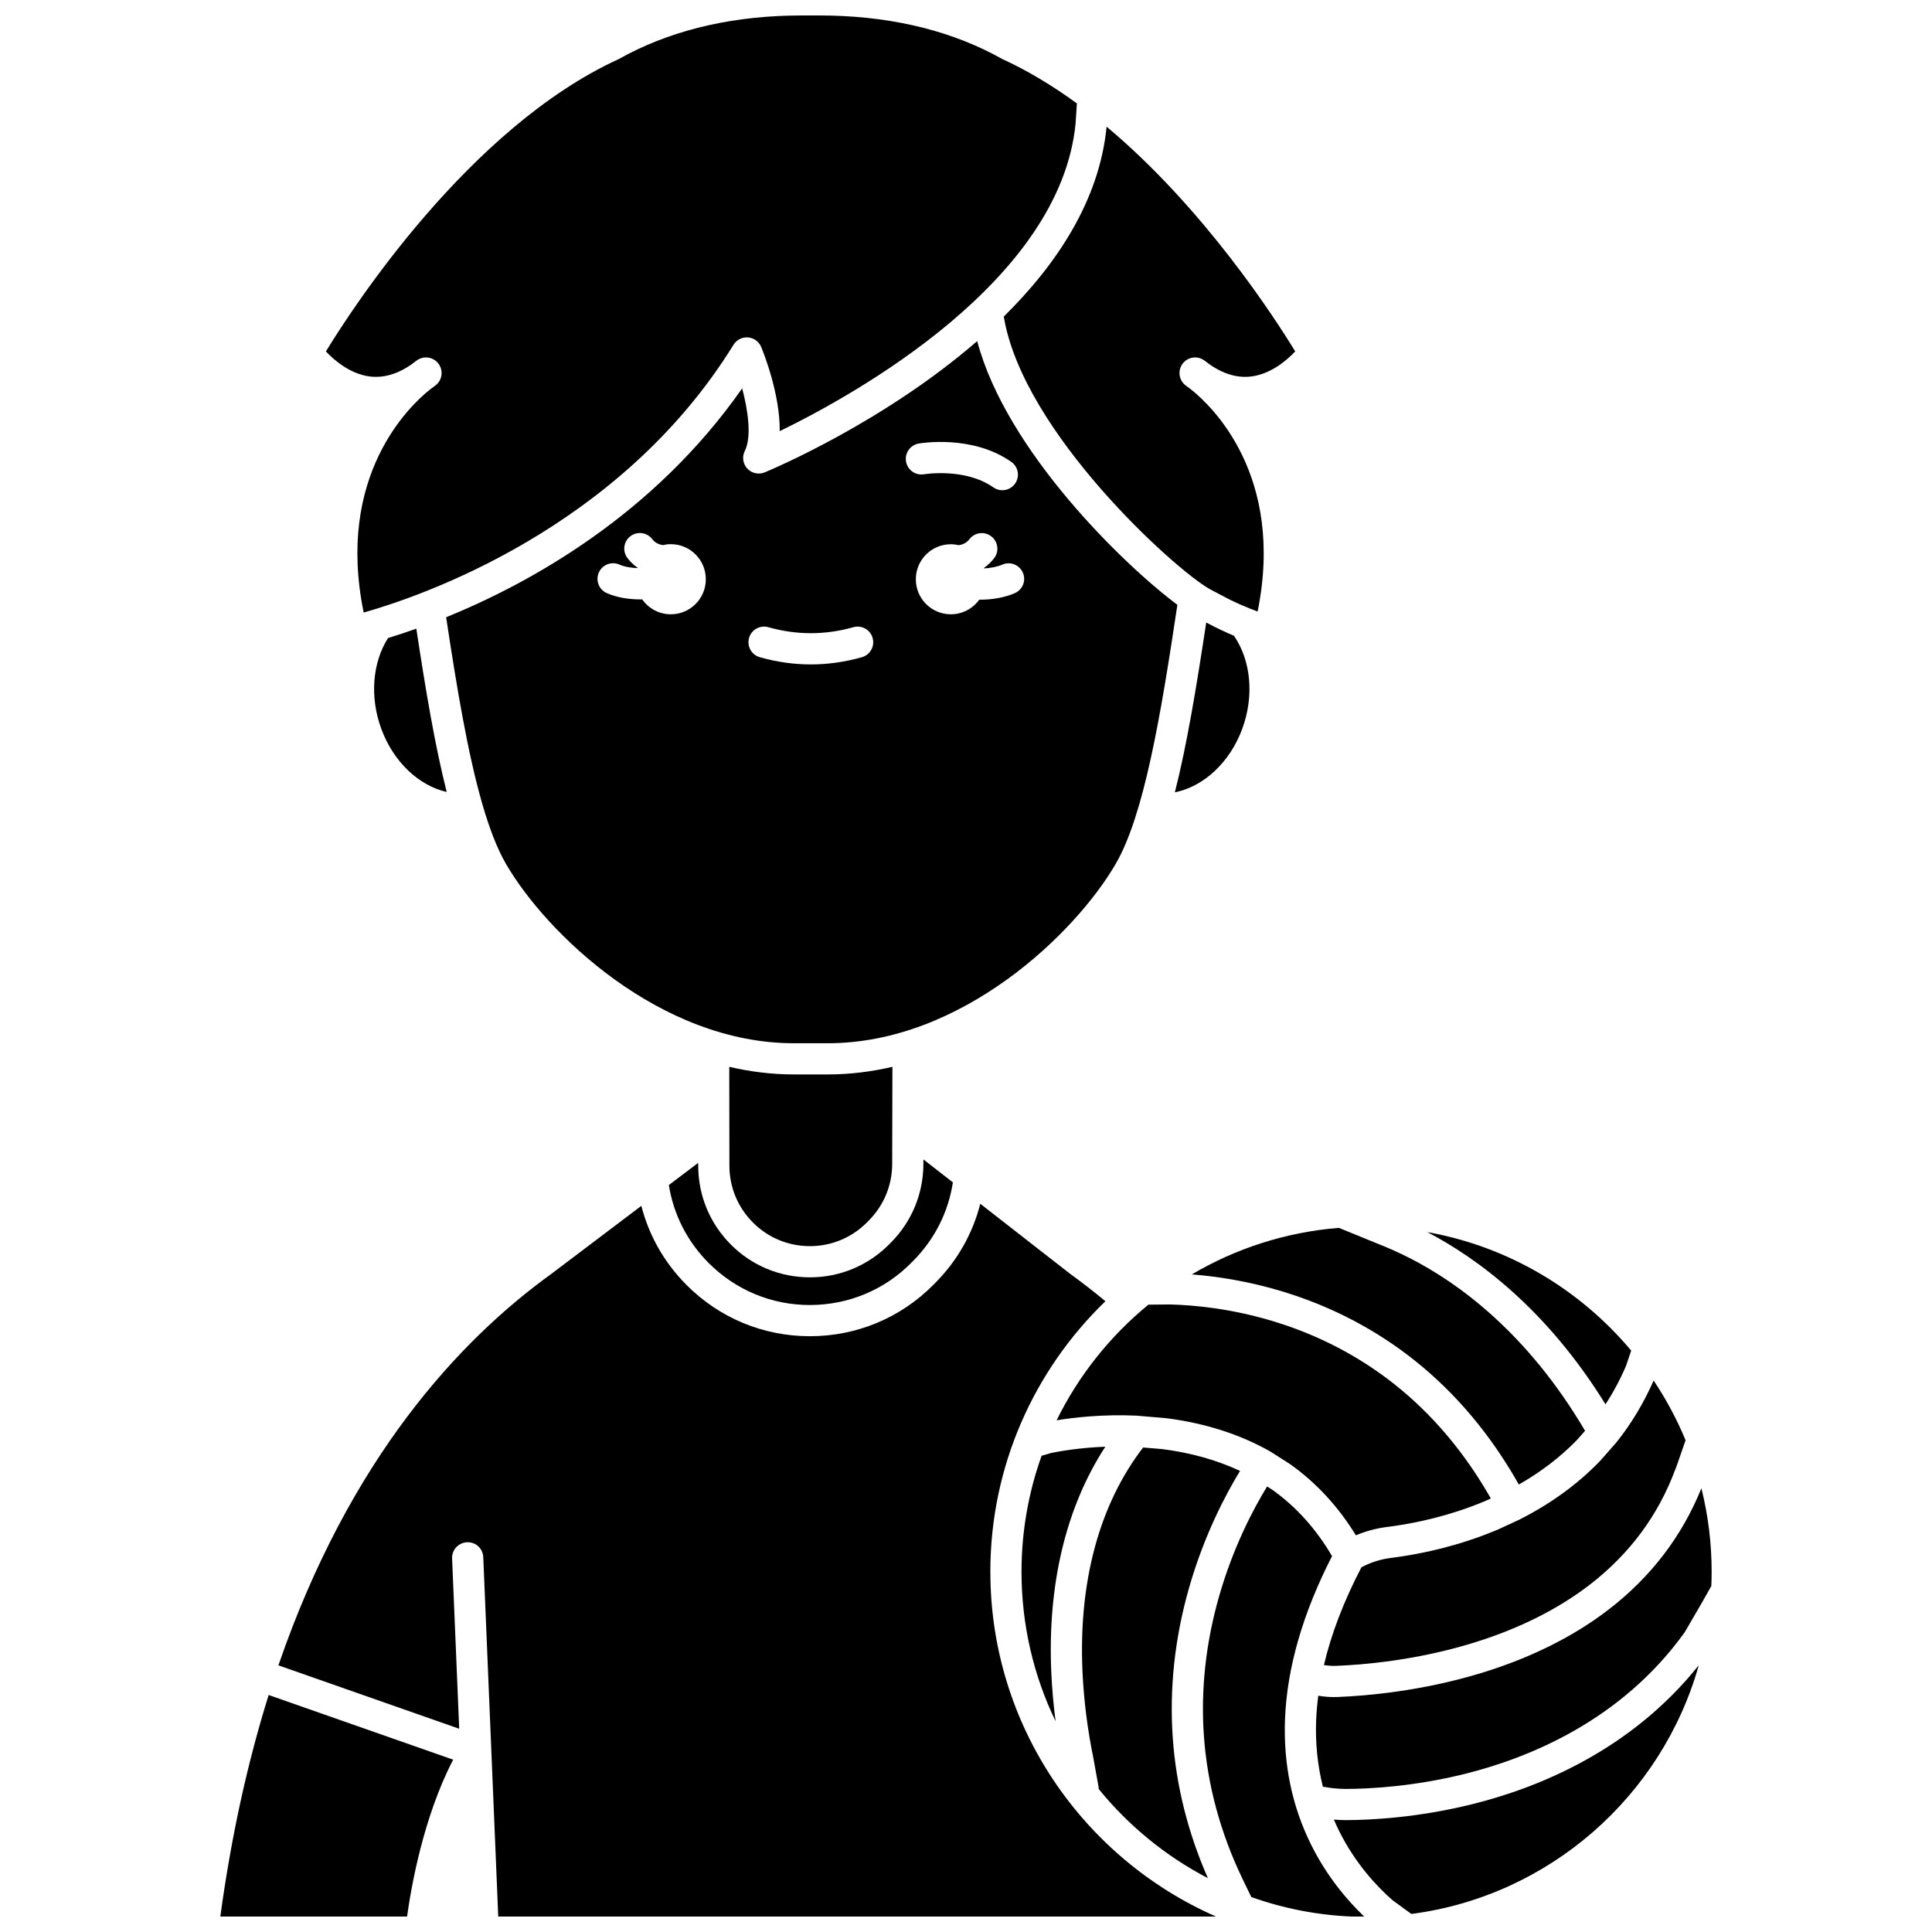 <?xml version="1.0" encoding="UTF-8"?>
<!-- Uploaded to: ICON Repo, www.iconrepo.com, Generator: ICON Repo Mixer Tools -->
<svg width="800px" height="800px" version="1.1" viewBox="144 144 512 512" xmlns="http://www.w3.org/2000/svg">
 <defs>
  <clipPath id="e">
   <path d="m497 585h98v66.902h-98z"/>
  </clipPath>
  <clipPath id="d">
   <path d="m202 593h63v58.902h-63z"/>
  </clipPath>
  <clipPath id="c">
   <path d="m230 148.09h200v158.91h-200z"/>
  </clipPath>
  <clipPath id="b">
   <path d="m217 463h250v188.9h-250z"/>
  </clipPath>
  <clipPath id="a">
   <path d="m462 537h44v114.9h-44z"/>
  </clipPath>
 </defs>
 <path d="m358.62 474.24h0.047c5.727-0.012 11.102-2.262 15.129-6.336l0.48-0.484c3.945-3.988 6.133-9.277 6.164-14.883l0.059-25.816c-5.539 1.289-11.262 2.016-17.125 2.016h-8.984c-5.867 0-11.59-0.727-17.129-2.016l0.039 26.27c0.02 5.648 2.231 10.973 6.223 14.977 4.023 4.047 9.387 6.273 15.098 6.273z"/>
 <path d="m439.67 372.94c7.461-12.867 11.859-38.633 16.348-68.66-14.105-10.5-45.363-40.781-53.051-69.891-24.824 21.531-54.258 33.941-56.312 34.793-1.594 0.66-3.43 0.262-4.606-1-1.176-1.262-1.441-3.121-0.672-4.664 1.828-3.656 0.922-10.516-0.695-16.602-23.48 33.574-56.301 51.648-78.449 60.664 2.805 18.586 5.734 36.195 9.598 49.531 0.031 0.094 0.059 0.188 0.082 0.281 1.824 6.246 3.852 11.543 6.172 15.547 10.656 18.379 40.789 47.531 76.301 47.531h8.984c35.512 0 65.648-29.156 76.301-47.531zm-117.89-66.148c-3.141 0-5.91-1.562-7.59-3.949-0.121 0-0.238 0.008-0.363 0.008-3.121 0-6.352-0.48-9.035-1.68-2.082-0.93-3.019-3.375-2.09-5.461 0.93-2.086 3.379-3.016 5.461-2.09 1.344 0.602 3.078 0.871 4.812 0.938 0.008-0.023 0.016-0.047 0.023-0.07-1.004-0.703-1.914-1.551-2.703-2.578-1.391-1.809-1.051-4.406 0.758-5.797 1.809-1.391 4.406-1.051 5.793 0.758 0.766 0.996 1.758 1.426 2.832 1.586 0.672-0.156 1.371-0.246 2.09-0.246 5.125 0 9.281 4.156 9.281 9.281 0.008 5.141-4.144 9.301-9.27 9.301zm50.625 11.375c-4.481 1.27-9.031 1.914-13.523 1.914-4.496 0-9.043-0.645-13.523-1.914-2.195-0.621-3.473-2.906-2.852-5.102 0.621-2.195 2.906-3.473 5.102-2.852 7.496 2.121 15.051 2.121 22.543 0 2.199-0.621 4.481 0.656 5.102 2.852 0.625 2.195-0.652 4.481-2.848 5.102zm11.703-51.848c-0.391-2.242 1.105-4.379 3.348-4.773 0.578-0.102 14.238-2.402 24.551 4.859 1.867 1.312 2.312 3.894 0.996 5.758-0.805 1.141-2.082 1.754-3.383 1.754-0.824 0-1.652-0.246-2.375-0.754-7.465-5.262-18.258-3.492-18.367-3.477-2.238 0.383-4.379-1.121-4.769-3.367zm28.801 34.883c-2.875 1.23-6.098 1.719-9.141 1.719-0.086 0-0.168-0.008-0.25-0.008-1.684 2.344-4.43 3.879-7.535 3.879-5.125 0-9.281-4.156-9.281-9.281s4.156-9.281 9.281-9.281c0.723 0 1.418 0.09 2.094 0.246 1.074-0.16 2.062-0.59 2.828-1.586 1.391-1.809 3.984-2.152 5.793-0.758 1.809 1.391 2.148 3.984 0.758 5.797-0.789 1.027-1.699 1.871-2.703 2.578 0.012 0.039 0.031 0.078 0.043 0.121 1.648-0.078 3.352-0.371 4.856-1.012 2.098-0.902 4.527 0.074 5.426 2.172 0.902 2.086-0.07 4.516-2.168 5.414z"/>
 <path d="m473.21 337.14c3.195-8.684 2.336-18.039-2.188-24.656-2.219-0.926-4.731-2.09-7.359-3.516-2.606 17.258-5.144 32.535-8.309 45.004 7.594-1.508 14.566-7.879 17.855-16.832z"/>
 <path d="m246.83 313.09c-4.164 6.574-4.867 15.664-1.785 24.051 3.223 8.773 9.938 15.059 17.336 16.742-3.121-12.297-5.602-27.137-8.051-43.285-2.809 1.004-5.328 1.824-7.5 2.492z"/>
 <path d="m329.03 452.17-7.777 5.879c1.25 7.848 4.871 14.961 10.562 20.668 7.156 7.176 16.68 11.129 26.812 11.129 10.254-0.023 19.777-4.008 26.91-11.227l0.504-0.508c5.664-5.727 9.27-12.879 10.484-20.766l-7.812-6.09-0.004 1.312c-0.043 7.797-3.078 15.129-8.547 20.664l-0.48 0.484c-5.59 5.656-13.043 8.777-20.992 8.793h-0.062c-7.926 0-15.367-3.09-20.961-8.703-5.539-5.559-8.605-12.941-8.633-20.793z"/>
 <path d="m472.62 533.81c-6.086-2.859-12.961-4.793-20.492-5.766l-5.191-0.441c-11.598 15.09-17.16 35.586-16.062 59.465 0.344 7.492 1.309 15.152 2.867 22.773l1.395 7.738c0.031 0.184 0.035 0.363 0.043 0.547 7.891 9.711 17.73 17.777 28.918 23.598-5.285-12.035-8.418-24.52-9.305-37.18-0.918-13.094 0.527-26.426 4.285-39.633 3.996-14.035 9.754-24.895 13.543-31.102z"/>
 <path d="m480.59 528.66c0.059 0.031 0.117 0.051 0.176 0.086l5.016 3.199c0.062 0.039 0.117 0.078 0.176 0.117 6.883 4.906 12.711 11.223 17.367 18.812 2.594-1.098 5.359-1.848 8.266-2.211 5.32-0.664 13.516-2.148 22.363-5.438 1.273-0.473 2.555-0.984 3.809-1.512l1.316-0.609c-6.887-12.125-15.469-22.301-25.562-30.285-9.359-7.402-20.043-12.977-31.762-16.57-11.312-3.469-21.305-4.391-27.711-4.555l-5.703 0.055c-10.152 8.309-18.492 18.754-24.328 30.645 4.633-0.758 12.254-1.633 21.227-1.23 0.121 0.004 0.242 0.027 0.359 0.043v-0.008l7.516 0.645c10.281 1.316 19.523 4.277 27.473 8.797z"/>
 <path d="m572.28 526.33c-0.023 0.027-0.035 0.059-0.059 0.082l-4.168 4.731c-0.043 0.051-0.086 0.098-0.133 0.145-5.91 6.098-13.051 11.281-21.23 15.402-0.043 0.02-0.086 0.035-0.129 0.055l0.004 0.008-5.516 2.551c-1.387 0.586-2.805 1.148-4.211 1.672-9.59 3.566-18.461 5.172-24.215 5.891-2.824 0.352-5.445 1.207-7.836 2.488-4.656 8.926-7.977 17.59-9.934 25.906 1.113 0.176 2.238 0.25 3.359 0.203 6.922-0.273 20.766-1.402 35.691-5.93 12.266-3.719 22.844-8.969 31.441-15.598 10.523-8.113 18.141-18.398 22.641-30.57 0.074-0.195 0.152-0.391 0.246-0.582l2.465-7.102c-2.309-5.574-5.148-10.871-8.465-15.828-2.617 5.965-5.938 11.488-9.887 16.418-0.023 0.02-0.047 0.035-0.066 0.059z"/>
 <path d="m422.54 529.06-2.504 0.734c-3.441 9.613-5.324 19.965-5.324 30.746 0 14.184 3.246 27.629 9.035 39.621-0.555-4.254-0.938-8.508-1.133-12.715-1.078-23.434 3.856-44.004 14.312-60.055-6.75 0.262-11.957 1.168-14.387 1.668z"/>
 <g clip-path="url(#e)">
  <path d="m534.15 622.13c-14.613 3.633-27.199 4.203-33.402 4.219h-0.109c-1.047 0-2.098-0.055-3.148-0.141 0.438 1.027 0.898 2.043 1.398 3.047 4.332 8.688 10.062 14.746 14.156 18.328l4.981 3.633c36.543-4.758 66.375-31.172 76.164-65.906-17.902 22.441-42.293 32.41-60.039 36.82z"/>
 </g>
 <path d="m464.59 300.12c0.449 0.25 0.902 0.484 1.355 0.715 0.473 0.242 0.945 0.484 1.418 0.742 3.769 2.066 7.336 3.539 9.922 4.484 7.289-36.059-12.18-54.477-17.578-58.797-0.52-0.367-1.039-0.754-1.555-1.164-1.742-1.375-2.086-3.883-0.777-5.676s3.797-2.234 5.641-1c0.082 0.055 0.609 0.414 1.457 1.082 3.805 2.676 7.609 3.762 11.336 3.234 5.144-0.727 9.262-4.309 11.434-6.613-5.231-8.582-24.086-37.895-49.98-59.555-1.914 19.559-13.227 36.504-27.25 50.316 5.023 30.586 45.309 67.035 54.578 72.23z"/>
 <g clip-path="url(#d)">
  <path d="m202.39 651.9h49.492c1.078-7.828 4.316-26.371 12.211-41.566l-48.895-17.141c-5.41 17.277-9.82 36.75-12.809 58.707z"/>
 </g>
 <g clip-path="url(#c)">
  <path d="m241.8 243.74c3.723 0.527 7.531-0.559 11.336-3.234 0.848-0.668 1.375-1.027 1.457-1.082 1.844-1.234 4.332-0.793 5.641 1s0.965 4.301-0.777 5.676c-0.52 0.41-1.043 0.801-1.566 1.172-5.41 4.328-24.949 22.824-17.512 59.055 14.824-4.18 67.812-22.07 98.012-70.961 0.816-1.32 2.297-2.066 3.848-1.949 1.547 0.125 2.894 1.105 3.484 2.539 0.652 1.57 5.019 12.5 4.91 22.301 19.84-9.652 74.387-39.832 78.41-81.559l0.344-5.293c-6.598-4.816-13.207-8.754-19.676-11.719-0.082-0.039-0.164-0.078-0.242-0.121l-2.328-1.262c-13.117-6.762-28.629-10.207-46.035-10.207h-4.602c-17.406 0-32.918 3.445-46.105 10.246l-2.254 1.223c-0.078 0.043-0.16 0.086-0.246 0.121-39.621 18.168-70.582 66.059-77.531 77.445 2.172 2.297 6.289 5.883 11.434 6.609z"/>
 </g>
 <path d="m594.89 538.4c-5.129 12.703-13.359 23.488-24.5 32.078-9.395 7.246-20.863 12.953-34.09 16.961-15.812 4.793-30.449 5.992-37.766 6.281-0.332 0.012-0.664 0.02-0.996 0.02-1.398 0-2.793-0.121-4.18-0.352-0.281 2.156-0.473 4.285-0.559 6.387-0.25 6.16 0.367 12.078 1.781 17.727l1.59 0.242c1.512 0.23 3.016 0.336 4.555 0.34 5.832-0.016 17.664-0.555 31.434-3.977 17.371-4.316 41.57-14.312 58.203-37.398l0.109-0.152c2.949-5.031 6.164-10.594 7.051-12.242 0.051-1.25 0.082-2.508 0.082-3.769 0-7.637-0.945-15.055-2.715-22.145z"/>
 <g clip-path="url(#b)">
  <path d="m406.45 560.54c0-28.121 11.707-53.559 30.496-71.703-3.004-2.496-6.086-4.898-9.219-7.16-0.043-0.027-0.082-0.059-0.121-0.09l-23.82-18.574c-2.004 7.875-6.039 15.016-11.879 20.918l-0.5 0.504c-8.684 8.789-20.293 13.648-32.676 13.676h-0.105c-12.348 0-23.949-4.816-32.668-13.559-5.902-5.922-9.973-13.09-11.996-20.992l-23.898 18.066c-24.328 17.57-53.422 48.859-72.285 103.71l47.914 16.801-1.879-45.117c-0.098-2.281 1.676-4.207 3.957-4.301 2.324-0.113 4.207 1.676 4.301 3.957l3.969 95.223h190.2c-35.16-15.43-59.785-50.57-59.785-91.363z"/>
 </g>
 <g clip-path="url(#a)">
  <path d="m491.5 632.95c-5.102-10.227-7.438-21.5-6.953-33.5 0.547-13.535 4.734-28.008 12.457-43.055-4.172-7.144-9.461-13.035-15.75-17.535l-1.457-0.93c-3.512 5.723-8.973 15.93-12.766 29.25-3.496 12.281-4.84 24.656-3.988 36.793 0.906 12.922 4.34 25.672 10.207 37.891l2.356 4.875c8.402 2.988 17.367 4.781 26.688 5.172h3.246c-4.402-4.191-9.805-10.469-14.039-18.961z"/>
 </g>
 <path d="m484.18 486.35c12.703 3.894 24.301 9.949 34.469 17.988 11.047 8.734 20.402 19.848 27.855 33.078 5.852-3.332 11.023-7.293 15.41-11.809l2.144-2.43c-15.324-26.004-33.645-39.234-46.496-45.785-2.637-1.344-5.34-2.562-8.031-3.625l-10.715-4.371c-14.133 1.129-27.367 5.488-38.973 12.332 6.57 0.512 15.039 1.77 24.336 4.621z"/>
 <path d="m569.47 516.16c2.078-3.18 3.894-6.578 5.43-10.16l1.383-4.074c-13.512-16.137-32.473-27.559-54.027-31.406 13.297 6.961 31.605 20.383 47.215 45.641z"/>
</svg>